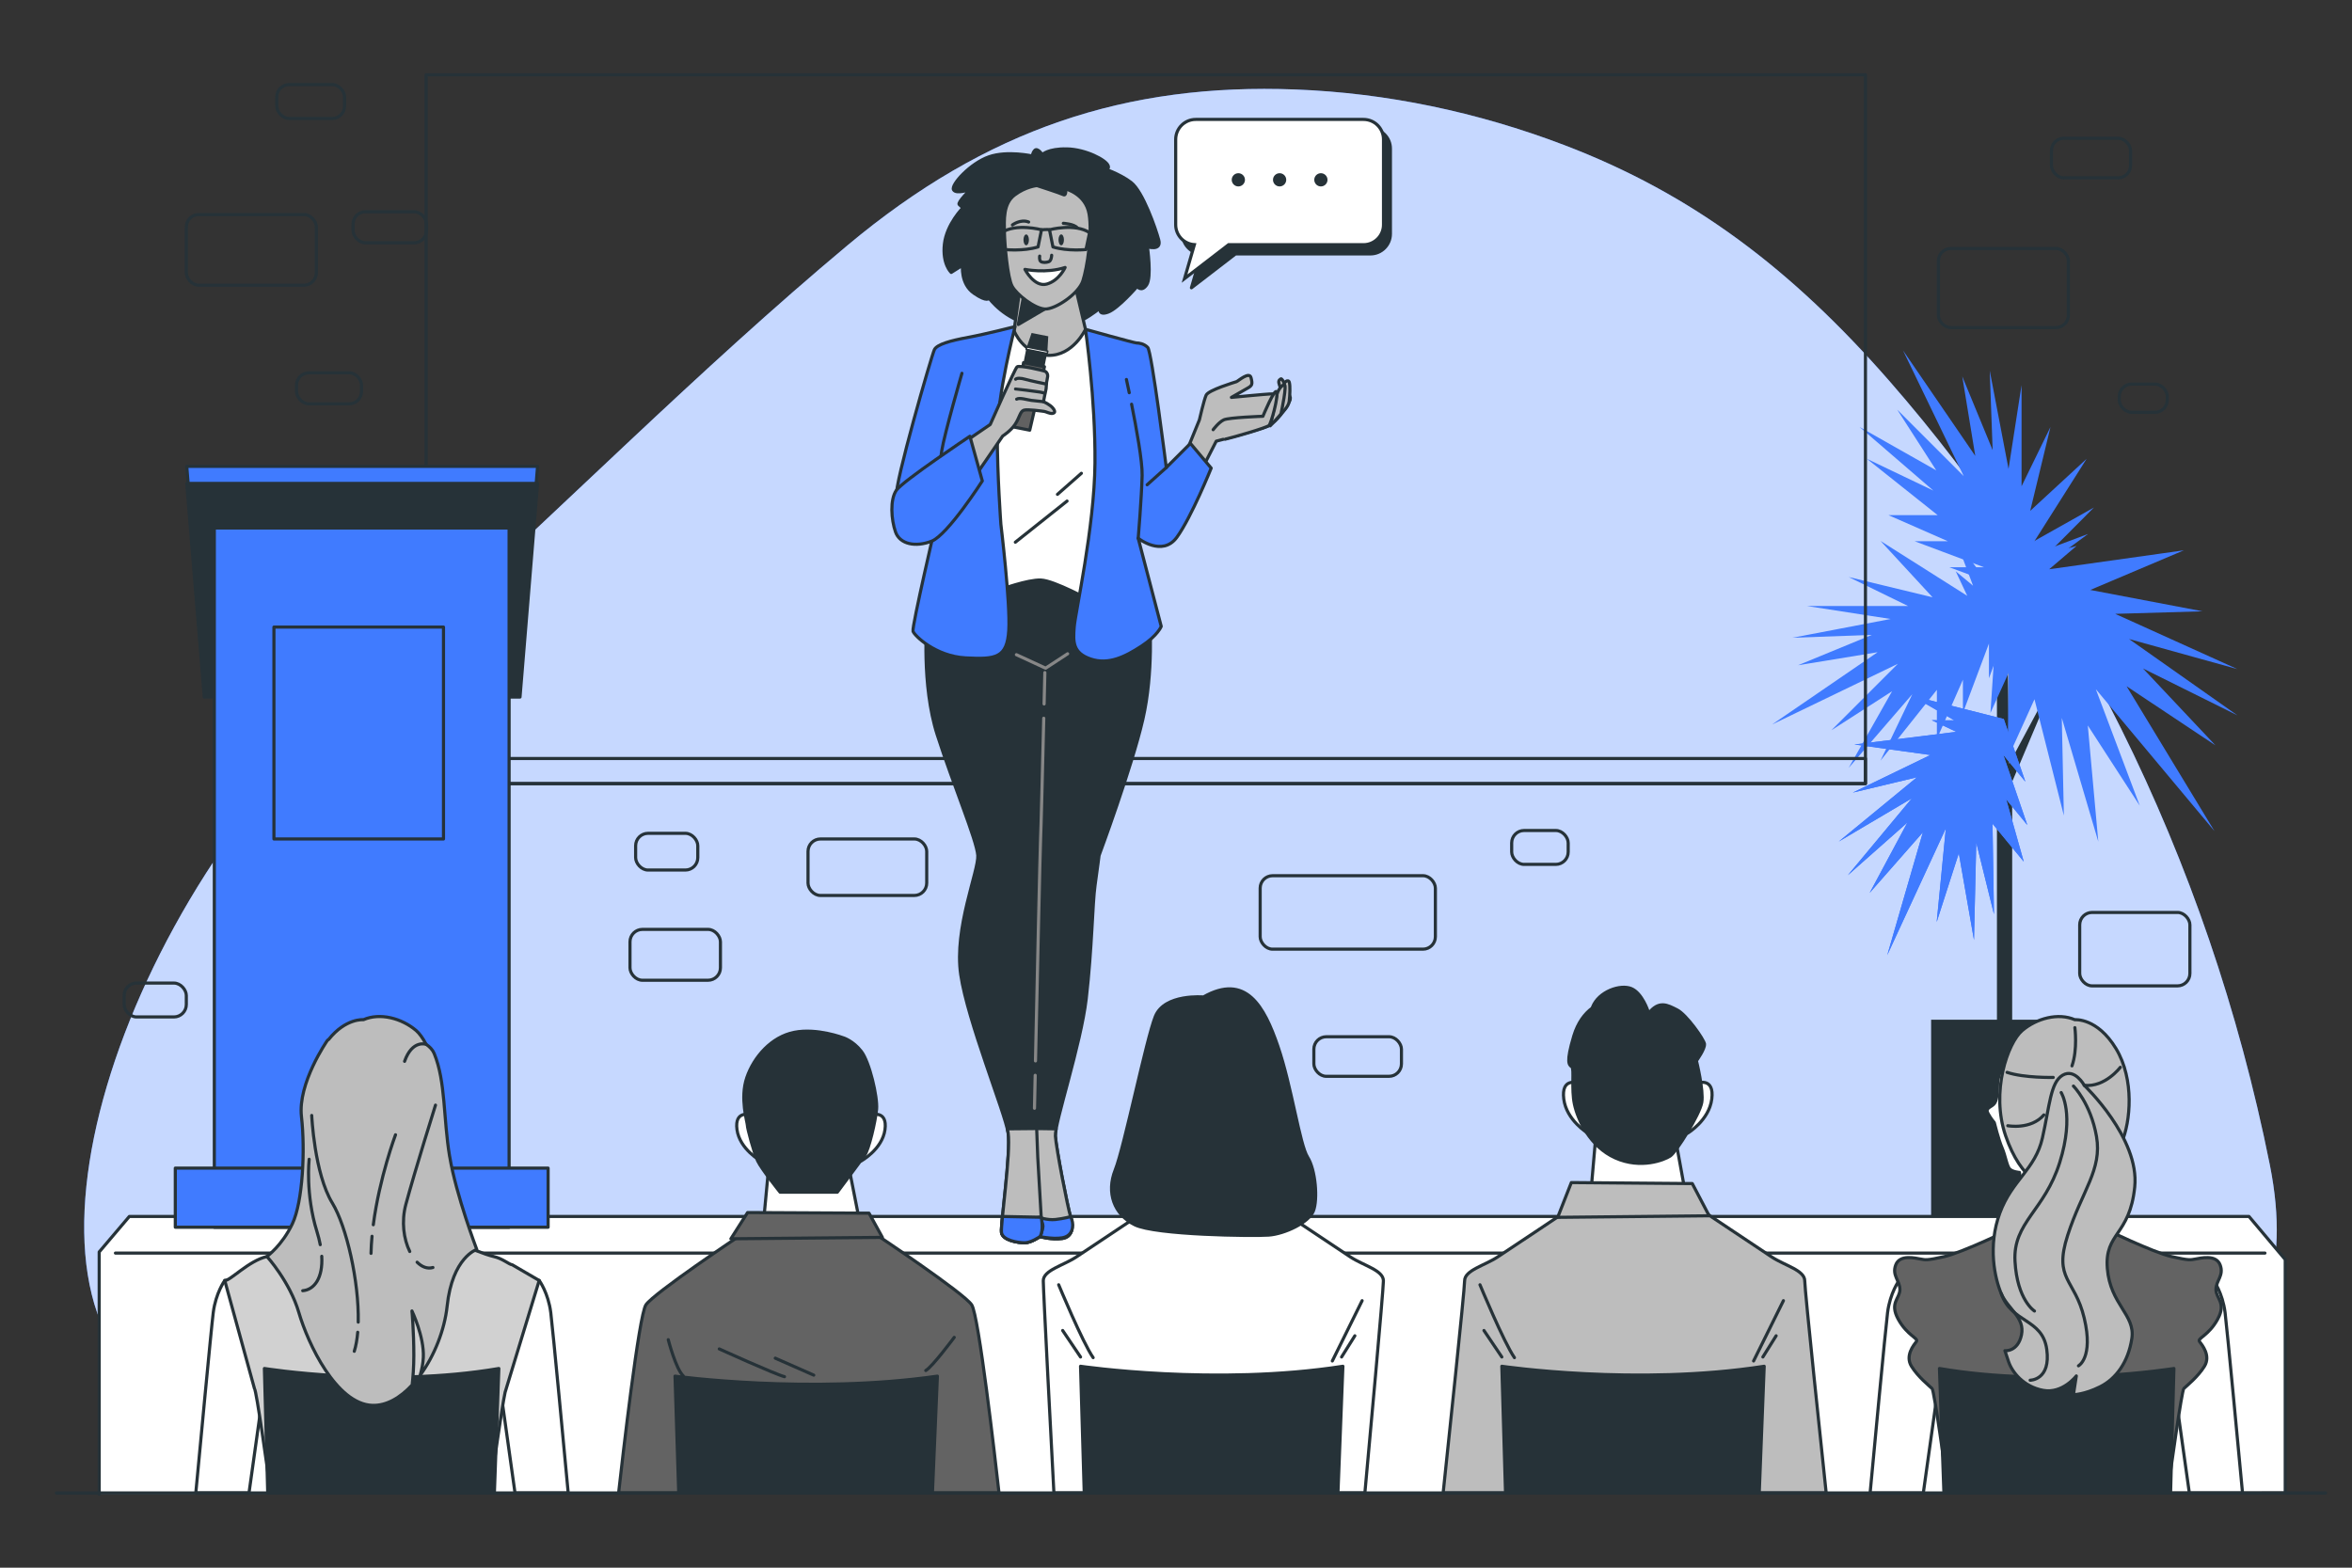 <svg xmlns="http://www.w3.org/2000/svg" viewBox="0 0 750 500"><rect x="0" y="0" width="750" height="500" fill="#333333" stroke="none"/><g id="freepik--background-simple--inject-33"><g><path d="M676.46,232.59c-20.23-40.72-45.18-78.12-74.01-111.11-31.11-35.6-62.82-59.66-103.73-75.24-27.7-10.54-56.59-16.58-85.61-17.7-53.97-2.08-98.48,12.6-142.81,49.66-47.53,39.73-91.87,84.68-138.18,126.4-4.83,4.35-9.69,8.68-14.57,12.96C36.78,288.43-2.46,414.33,52.17,445.1H680.7s57.17-3.45,43.08-73.67c-9.86-49.15-25.96-95.85-47.32-138.84Z" style="fill:#407BFF;"></path><path d="M676.46,232.59c-20.23-40.72-45.18-78.12-74.01-111.11-31.11-35.6-62.82-59.66-103.73-75.24-27.7-10.54-56.59-16.58-85.61-17.7-53.97-2.08-98.48,12.6-142.81,49.66-47.53,39.73-91.87,84.68-138.18,126.4-4.83,4.35-9.69,8.68-14.57,12.96C36.78,288.43-2.46,414.33,52.17,445.1H680.7s57.17-3.45,43.08-73.67c-9.86-49.15-25.96-95.85-47.32-138.84Z" style="fill:#fff; opacity:.7;"></path></g></g><g id="freepik--Plant--inject-33"><g><rect x="615.79" y="325.23" width="47.53" height="63.37" style="fill:#263238;"></rect><polygon points="636.78 196.15 636.78 334.85 641.64 329.99 641.64 249.32 656.68 213.76 640.7 243.59 640.1 200.54 636.78 196.15" style="fill:#263238;"></polygon><g><polygon points="627.32 190.04 599.65 172.52 616.25 190.5 589.51 184.04 608.41 193.27 576.14 193.27 602.88 197.42 571.53 203.41 596.89 202.49 573.37 212.17 598.73 208.02 565.07 231.07 605.19 211.71 583.98 232.92 603.34 220.47 589.51 244.9 609.8 221.39 599.65 242.6 617.63 220.01 617.63 235.68 625.93 216.78 625.93 227.38 634.23 205.25 634.23 216.32 640.1 200.54 641.61 196.49 623.63 172.06 629.16 186.81 623.63 182.2 627.32 190.04" style="fill:#407BFF;"></polygon><polygon points="623.82 233.41 591.32 237.45 615.56 240.8 590.81 252.79 611.26 247.91 586.33 268.41 609.63 254.63 589.21 279.17 608.22 262.35 596.2 284.77 613.16 265.46 601.8 304.64 620.48 264.21 617.57 294.06 624.62 272.14 629.46 299.8 630.19 268.76 635.83 291.58 635.37 262.71 645.33 274.82 639.73 254.95 646.47 263.14 638.82 240.77 645.85 249.32 640.36 233.41 638.96 229.32 609.55 221.87 623.19 229.75 615.99 229.7 623.82 233.41" style="fill:#407BFF;"></polygon><polygon points="623.82 233.41 591.32 237.45 615.56 240.8 590.81 252.79 611.26 247.91 586.33 268.41 609.63 254.63 589.21 279.17 608.22 262.35 596.2 284.77 613.16 265.46 601.8 304.64 620.48 264.21 617.57 294.06 624.62 272.14 629.46 299.8 630.19 268.76 635.83 291.58 635.37 262.71 645.33 274.82 639.73 254.95 646.47 263.14 638.82 240.77 645.85 249.32 640.36 233.41 638.96 229.32 609.55 221.87 623.19 229.75 615.99 229.7 623.82 233.41" style="fill:#407BFF;"></polygon><polygon points="653.43 181.56 696.39 175.52 666.54 188.16 702.34 194.97 674.49 195.78 713.44 213.4 678.9 203.81 713.47 228.16 683.36 213.2 706.46 237.73 678.12 218.87 706.15 265.08 668.31 219.8 682.33 256.98 665.75 231.38 669.1 268.43 657.46 228.97 658.12 260.11 648.75 223.02 640.19 241.94 640.5 214.59 634.71 227.39 636.78 196.15 630.74 209.5 632.26 187.26 632.66 181.55 667.7 161.87 652.97 176.66 662.16 174.12 653.43 181.56" style="fill:#407BFF;"></polygon><polygon points="647.86 173.99 665.38 146.33 647.39 162.93 653.85 136.19 644.63 155.09 644.63 122.82 640.48 149.56 634.48 118.2 635.41 143.56 625.72 120.05 629.87 145.41 606.82 111.75 626.19 151.86 604.98 130.65 617.43 150.02 592.99 136.19 616.5 156.47 595.3 146.33 617.89 164.31 602.21 164.31 621.11 172.61 610.51 172.61 632.64 180.91 621.58 180.91 637.35 186.78 641.4 188.29 665.84 170.3 651.08 175.84 655.69 170.3 647.86 173.99" style="fill:#407BFF;"></polygon></g></g></g><g id="freepik--Stage--inject-33"><g><polyline points="31.63 476.54 31.63 399.3 41.24 387.98 717.15 387.98 728.71 401.72 728.71 475.66" style="fill:#fff; stroke:#263238; stroke-linecap:round; stroke-linejoin:round;"></polyline><line x1="36.81" y1="399.66" x2="722.24" y2="399.66" style="fill:none; stroke:#263238; stroke-linecap:round; stroke-linejoin:round;"></line></g></g><g id="freepik--Bricks--inject-33"><g><rect x="618.11" y="79.25" width="41.45" height="25.23" rx="3.96" ry="3.96" style="fill:none; stroke:#263238; stroke-linecap:round; stroke-linejoin:round;"></rect><rect x="654.16" y="44.1" width="25.23" height="12.62" rx="3.96" ry="3.96" style="fill:none; stroke:#263238; stroke-linecap:round; stroke-linejoin:round;"></rect><rect x="675.78" y="122.5" width="15.32" height="9.01" rx="3.96" ry="3.96" style="fill:none; stroke:#263238; stroke-linecap:round; stroke-linejoin:round;"></rect><rect x="401.84" y="279.3" width="55.87" height="23.43" rx="3.96" ry="3.96" style="fill:none; stroke:#263238; stroke-linecap:round; stroke-linejoin:round;"></rect><rect x="482.04" y="264.88" width="18.02" height="10.81" rx="3.96" ry="3.96" style="fill:none; stroke:#263238; stroke-linecap:round; stroke-linejoin:round;"></rect><rect x="418.96" y="330.66" width="27.93" height="12.62" rx="3.96" ry="3.96" style="fill:none; stroke:#263238; stroke-linecap:round; stroke-linejoin:round;"></rect><rect x="257.66" y="267.58" width="37.85" height="18.02" rx="3.96" ry="3.96" style="fill:none; stroke:#263238; stroke-linecap:round; stroke-linejoin:round;"></rect><rect x="200.89" y="296.42" width="28.84" height="16.22" rx="3.96" ry="3.96" style="fill:none; stroke:#263238; stroke-linecap:round; stroke-linejoin:round;"></rect><rect x="202.69" y="265.78" width="19.82" height="11.71" rx="3.96" ry="3.96" style="fill:none; stroke:#263238; stroke-linecap:round; stroke-linejoin:round;"></rect><rect x="94.56" y="118.9" width="20.73" height="9.91" rx="3.96" ry="3.96" style="fill:none; stroke:#263238; stroke-linecap:round; stroke-linejoin:round;"></rect><rect x="59.42" y="68.43" width="41.45" height="22.53" rx="3.96" ry="3.96" style="fill:none; stroke:#263238; stroke-linecap:round; stroke-linejoin:round;"></rect><rect x="112.58" y="67.53" width="23.43" height="9.91" rx="3.96" ry="3.96" style="fill:none; stroke:#263238; stroke-linecap:round; stroke-linejoin:round;"></rect><rect x="88.25" y="26.98" width="21.63" height="10.81" rx="3.96" ry="3.96" style="fill:none; stroke:#263238; stroke-linecap:round; stroke-linejoin:round;"></rect><rect x="39.59" y="313.54" width="19.82" height="10.81" rx="3.96" ry="3.96" style="fill:none; stroke:#263238; stroke-linecap:round; stroke-linejoin:round;"></rect><rect x="663.17" y="291.01" width="35.14" height="23.43" rx="3.96" ry="3.96" style="fill:none; stroke:#263238; stroke-linecap:round; stroke-linejoin:round;"></rect></g></g><g id="freepik--Speech_Bubble--inject-33"><g><path d="M436.99,41.02h-53.51c-3.52,0-6.38,2.85-6.38,6.38v27.2c0,3.38,2.64,6.14,5.96,6.36l-3.14,10.83,14.05-10.81h43.02c3.52,0,6.38-2.86,6.38-6.38v-27.2c0-3.52-2.85-6.38-6.38-6.38Z" style="fill:#263238; stroke:#263238; stroke-linecap:round; stroke-linejoin:round;"></path><path d="M434.79,38.09h-53.51c-3.52,0-6.38,2.86-6.38,6.38v27.2c0,3.38,2.64,6.14,5.96,6.36l-3.14,10.83,14.05-10.81h43.02c3.52,0,6.38-2.85,6.38-6.38v-27.2c0-3.52-2.85-6.38-6.38-6.38Z" style="fill:#fff; stroke:#263238; stroke-miterlimit:10;"></path><g><path d="M396.99,57.35c0,1.17-.95,2.11-2.11,2.11s-2.11-.95-2.11-2.11,.95-2.11,2.11-2.11,2.11,.95,2.11,2.11Z" style="fill:#263238;"></path><path d="M410.15,57.35c0,1.17-.95,2.11-2.11,2.11s-2.11-.95-2.11-2.11,.95-2.11,2.11-2.11,2.11,.95,2.11,2.11Z" style="fill:#263238;"></path><path d="M423.31,57.35c0,1.17-.95,2.11-2.11,2.11s-2.11-.95-2.11-2.11,.95-2.11,2.11-2.11,2.11,.95,2.11,2.11Z" style="fill:#263238;"></path></g></g></g><g id="freepik--Board--inject-33"><g><rect x="135.87" y="23.85" width="458.98" height="226.08" style="fill:none; stroke:#263238; stroke-linecap:round; stroke-linejoin:round;"></rect><rect x="135.87" y="241.92" width="458.98" height="8.01" style="fill:none; stroke:#263238; stroke-linecap:round; stroke-linejoin:round;"></rect></g></g><g id="freepik--Podium--inject-33"><g><polygon points="165.82 217.4 65.14 217.4 59.55 148.74 171.42 148.74 165.82 217.4" style="fill:#407BFF; stroke:#263238; stroke-linecap:round; stroke-linejoin:round;"></polygon><polygon points="165.82 222.31 65.14 222.31 59.55 154.19 171.42 154.19 165.82 222.31" style="fill:#263238; stroke:#263238; stroke-linecap:round; stroke-linejoin:round;"></polygon><rect x="68.34" y="168.39" width="94" height="223.03" style="fill:#407BFF; stroke:#263238; stroke-linecap:round; stroke-linejoin:round;"></rect><rect x="87.35" y="200" width="54.07" height="67.58" style="fill:none; stroke:#263238; stroke-linecap:round; stroke-linejoin:round;"></rect><rect x="55.9" y="372.56" width="118.88" height="18.85" style="fill:#407BFF; stroke:#263238; stroke-linecap:round; stroke-linejoin:round;"></rect></g></g><g id="freepik--Character_6--inject-33"><g><path d="M329.24,49.77s-7.95-1.81-13.86,.24c-5.91,2.05-12.17,8.92-11.33,10.49s5.42-.12,5.42-.12c0,0-4.22,4.22-3.62,4.82,.6,.6,1.21,1.08,1.21,1.08,0,0-5.18,5.18-5.91,11.57-.72,6.39,2.17,9.04,2.17,9.04l3.62-2.29s-.72,5.91,3.62,8.92c4.34,3.01,4.82,1.57,4.82,1.57,0,0,5.18,7.11,13.62,8.32,8.44,1.21,13.14,.24,16.27-1.45,3.13-1.69,5.54-3.74,5.54-3.74,0,0-.72,2.53,2.53,1.33s9.28-8.2,9.28-8.2c0,0,1.33,1.93,3.01-.48s.24-12.17,.24-12.17c0,0,4.58,1.45,3.62-2.17-.96-3.62-5.06-15.43-8.8-18.32s-9.4-4.7-9.4-4.7c0,0,2.77,1.08,2.05-.72s-7.11-5.18-13.14-5.3-7.83,1.81-7.83,1.81c0,0-1.57-2.29-2.41-1.33-.84,.96-.72,1.81-.72,1.81Z" style="fill:#263238; stroke:#263238; stroke-linecap:round; stroke-linejoin:round;"></path><path d="M319.07,72.74s-1.75,.58-1.46,3.07c.29,2.48,2.7,6.36,2.7,6.36l-1.24-9.43Z" style="fill:none; stroke:#263238; stroke-linecap:round; stroke-linejoin:round;"></path><path d="M347.94,72.67s2.27-.29,2.05,2.85c-.22,3.14-2.34,7.16-2.34,7.16l.29-10.01Z" style="fill:none; stroke:#263238; stroke-linecap:round; stroke-linejoin:round;"></path><g><path d="M295.58,197.82s-1.83,20.59,3.29,36.54c5.12,15.95,12.59,33.59,12.93,38.44,.34,4.85-7.63,23.22-5.44,38.06,2.19,14.84,14.16,44.15,15.1,50.42,.94,6.28-2.43,29.21-2.11,31.78,.32,2.57,5.39,3.33,7.43,3.31,2.04-.02,4.83-1.96,4.83-1.96,0,0,3.67,1.08,7.09,.6,3.42-.48,3.62-3.84,2.67-6.97-.95-3.13-4.57-21.68-4.84-25.71-.27-4.03,8.17-29.3,9.84-43.77,1.89-16.37,1.97-30.26,2.83-36.31,.85-6.06,1.27-9.42,1.27-9.42,0,0,10.45-28.1,13.95-43.37,3.5-15.27,2.19-31.6,2.18-32.95-.01-1.34-4.97-16.08-4.97-16.08l-62.18-.49-3.88,17.87Z" style="fill:#263238; stroke:#263238; stroke-linecap:round; stroke-linejoin:round;"></path><path d="M336.54,362.34c-.03-.48,.06-1.28,.25-2.31l-6.22-.09-9.36,.09c.12,.48,.21,.91,.26,1.25,.94,6.28-2.43,29.21-2.11,31.78,.32,2.57,5.39,3.33,7.43,3.31,2.04-.02,4.83-1.96,4.83-1.96,0,0,3.67,1.08,7.09,.6,3.42-.48,3.62-3.84,2.67-6.97-.95-3.13-4.57-21.68-4.84-25.71Z" style="fill:#bdbdbd; stroke:#263238; stroke-linecap:round; stroke-linejoin:round;"></path><path d="M341.37,388.05s-2.21,.62-4.8,.9-5.33-.71-5.33-.71c0,0,1.31,1.51,1.33,2.78,.01,1.27-.96,3.39-.96,3.39,0,0,5.55,1.14,8.14,.09s2.82-4.28,1.63-6.46Z" style="fill:#407BFF; stroke:#263238; stroke-linecap:round; stroke-linejoin:round;"></path><path d="M332.02,388.23l-12.35-.25c-.25,2.56-.4,4.45-.32,5.08,.32,2.57,5.39,3.33,7.43,3.31,2.04-.02,4.83-1.96,4.83-1.96,1.32-1.97,.41-6.19,.41-6.19Z" style="fill:#407BFF; stroke:#263238; stroke-linecap:round; stroke-linejoin:round;"></path><polyline points="330.57 359.93 330.92 369.16 332.02 388.23" style="fill:#bdbdbd; stroke:#263238; stroke-linecap:round; stroke-linejoin:round;"></polyline><path d="M332.94,224.52c.14-5.91,.24-10,.24-10" style="fill:none; stroke:#878787; stroke-linecap:round; stroke-linejoin:round;"></path><path d="M330.19,338.37c.52-23.93,1.49-68.17,1.63-70.87,.13-2.39,.65-23.57,1.01-38.42" style="fill:none; stroke:#878787; stroke-linecap:round; stroke-linejoin:round;"></path><path d="M329.87,353.47s.09-4.1,.23-10.51" style="fill:none; stroke:#878787; stroke-linecap:round; stroke-linejoin:round;"></path><polyline points="324.11 208.81 333.42 213.11 340.44 208.52" style="fill:none; stroke:#878787; stroke-linecap:round; stroke-linejoin:round;"></polyline></g><g><path d="M317.75,106.28s11.95-3.24,18.27-2.9c6.32,.34,11.27,2.56,11.27,2.56,0,0,2.9,12.29,3.59,26.98s-1.2,46.45-1.88,51.23-1.02,7.51-1.02,7.51c0,0-11.78-6.49-16.05-6.66-4.27-.17-12.98,3.07-12.98,3.07,0,0-3.42-23.39-3.93-39.1-.51-15.71,.85-38.42,.85-38.42l1.88-4.27Z" style="fill:#fff; stroke:#263238; stroke-linecap:round; stroke-linejoin:round;"></path><line x1="323.77" y1="172.93" x2="340.26" y2="159.81" style="fill:none; stroke:#263238; stroke-linecap:round; stroke-linejoin:round;"></line><line x1="344.83" y1="150.95" x2="337.2" y2="157.67" style="fill:none; stroke:#263238; stroke-linecap:round; stroke-linejoin:round;"></line></g><path d="M325.04,93.28l-1.69,12.2s2.94,7.64,10.88,7.86c7.94,.22,11.91-8.3,11.91-8.3l-3.01-12.71-18.08,.96Z" style="fill:#bdbdbd; stroke:#263238; stroke-linecap:round; stroke-linejoin:round;"></path><polygon points="326.37 94.67 324.71 103.5 333.95 98.09 326.37 94.67" style="fill:#263238; stroke:#263238; stroke-linecap:round; stroke-linejoin:round;"></polygon><g><path d="M330.65,59.19s-3.5,.27-7.14,3.02-3.29,7.97-3.22,11.88,.99,14.5,2.45,17.19c1.47,2.69,7.19,7.15,10.48,7.28s10.75-4.85,12.09-9c1.34-4.15,3.07-15.01,1.97-21.36-1.1-6.35-7.45-7.94-7.45-7.94,0,0,.24,2.32-.73,1.83s-8.45-2.91-8.45-2.91Z" style="fill:#bdbdbd; stroke:#263238; stroke-linecap:round; stroke-linejoin:round;"></path><path d="M331.53,81.68s-.21,1.29,.34,1.71c.55,.42,1.71,.37,2.54,.09,.83-.28,.94-1.87,.94-2.07" style="fill:none; stroke:#263238; stroke-linecap:round; stroke-linejoin:round;"></path><path d="M326.84,85.92s6.83,1.37,12.8-.61c0,0-1.87,4.18-5.84,5.29s-6.97-4.68-6.97-4.68Z" style="fill:#fff; stroke:#263238; stroke-linecap:round; stroke-linejoin:round;"></path><path d="M322.84,71.74s2.58-1.96,5.17-.93" style="fill:none; stroke:#263238; stroke-linecap:round; stroke-linejoin:round;"></path><path d="M339.07,71.22s3.51,.21,4.44,1.45" style="fill:none; stroke:#263238; stroke-linecap:round; stroke-linejoin:round;"></path><path d="M328.1,76.5c0,.96-.39,1.73-.87,1.73s-.87-.78-.87-1.73,.39-1.73,.87-1.73,.87,.78,.87,1.73Z" style="fill:#263238;"></path><path d="M339.27,76.5c0,.96-.39,1.74-.87,1.74s-.87-.78-.87-1.74,.39-1.74,.87-1.74,.87,.78,.87,1.74Z" style="fill:#263238;"></path><g><path d="M319.33,74.22l1.14,5.37s5.79,.62,10.54-.83l1.1-5.48s-8.13-2.17-12.78,.93Z" style="fill:none; stroke:#263238; stroke-linecap:round; stroke-linejoin:round;"></path><path d="M347.44,74.22l-1.14,5.37s-5.79,.62-10.54-.83l-1.1-5.48s8.13-2.17,12.78,.93Z" style="fill:none; stroke:#263238; stroke-linecap:round; stroke-linejoin:round;"></path><path d="M332.11,73.29s2.07-.2,2.55,0" style="fill:none; stroke:#263238; stroke-linecap:round; stroke-linejoin:round;"></path></g></g><g><path d="M323.67,104.17s-9.3,2.38-14.96,3.43c-5.67,1.05-9.91,2.23-10.75,3.91-.84,1.68-12.91,43.44-12.07,46.59,.84,3.15,3.04,4.3,6.51,5.77,3.46,1.47,6.3,1.89,6.3,1.89,0,0-7.98,34.21-7.56,35.57,.42,1.36,7.14,7.98,16.79,8.5s13.22,0,13.75-8.81c.52-8.81-2.52-33.79-2.52-33.79,0,0-1.15-15.74-1.15-28.54s5.67-34.52,5.67-34.52Z" style="fill:#407BFF; stroke:#263238; stroke-linecap:round; stroke-linejoin:round;"></path><path d="M306.74,119.06s-5.55,19.15-6.44,24.7-1.79,19.51-1.79,19.51" style="fill:none; stroke:#263238; stroke-linecap:round; stroke-linejoin:round;"></path></g><g><polygon points="333.98 112.26 327.32 110.95 328.95 106.2 334.27 107.25 333.98 112.26" style="fill:#263238;"></polygon><rect x="326.83" y="111.26" width="6.79" height="4.98" transform="translate(28.25 -61.75) rotate(11.16)" style="fill:#263238;"></rect><polygon points="328.36 137.2 323.04 136.15 326.39 115.65 333.05 116.96 328.36 137.2" style="fill:#616161; stroke:#263238; stroke-linecap:round; stroke-linejoin:round;"></polygon><rect x="327.24" y="111.31" width="6.85" height=".76" transform="translate(27.87 -61.88) rotate(11.16)" style="fill:#fff; stroke:#263238; stroke-linecap:round; stroke-linejoin:round; stroke-width:.5px;"></rect></g><g><path d="M307.78,140.84l7.98-5.45s7.84-17.73,8.55-18.38c.72-.65,8.52,1.18,9.02,1.45,.49,.27,.83,.95,.75,1.58s-.34,1.86-.34,1.86c0,0-.09,1.57-.16,2.1-.07,.52-.47,2.06-.52,2.47-.05,.42-.31,1.65-.31,1.65,0,0,2.11,.9,3.02,2.07s.55,1.55-.21,1.67-2.04-.57-2.56-.64-5.3-.77-6.51-.4c-1.21,.38-1.36,2.37-2.79,4.51-1.43,2.15-3.96,3.73-3.96,3.73l-9.07,13.24-2.89-11.47Z" style="fill:#bdbdbd; stroke:#263238; stroke-linecap:round; stroke-linejoin:round;"></path><path d="M332.76,128.12s-2.67-.27-3.88-.42c-1.2-.15-3.8-.99-4.69-.39" style="fill:none; stroke:#263238; stroke-linecap:round; stroke-linejoin:round;"></path><path d="M323.83,124.06c.16-.03,6.53,.77,7.73,.97,1.2,.2,1.57,.45,1.57,.45" style="fill:none; stroke:#263238; stroke-linecap:round; stroke-linejoin:round;"></path><path d="M333.51,122.47s-5.07-1.05-6.54-1.49-2.7-.44-3.11-.03" style="fill:none; stroke:#263238; stroke-linecap:round; stroke-linejoin:round;"></path></g><path d="M309.28,139.14l3.96,14.25s-11.05,17.24-16.17,19.22c-5.13,1.98-10.13,.98-11.51-2.95-1.38-3.92-1.82-10.36,.3-13.34s23.42-17.18,23.42-17.18Z" style="fill:#407BFF; stroke:#263238; stroke-linecap:round; stroke-linejoin:round;"></path><path d="M378.52,143.58l3.94-9.67s1.43-6.27,2.15-7.88c.72-1.61,9.13-4.12,9.67-4.3,.54-.18,4.12-3.4,4.65-1.25,.54,2.15,.36,2.51-1.25,3.4-1.61,.9-5.01,2.86-5.01,2.86,0,0,11.28-1.07,11.99-1.07s7.7-.54,6.44,2.33c-1.25,2.86-4.12,6.44-6.44,7.7-2.33,1.25-16.83,5.01-16.83,5.01l-4.3,8.41-5.01-5.55Z" style="fill:#bdbdbd; stroke:#263238; stroke-linecap:round; stroke-linejoin:round;"></path><path d="M411.46,126.87s-2.34-6.49-3.05-6.04-.78,.91-.45,1.88c.32,.97,1.62,5,1.62,5.19s1.75,1.49,1.88-1.04Z" style="fill:#bdbdbd; stroke:#263238; stroke-linecap:round; stroke-linejoin:round;"></path><path d="M408.49,131.89s2.38-1.96,2.61-3.88c.23-1.92,.36-4.91,.03-6.08s-1.91,.12-1.63,.77c.27,.66-.99,7.98-1.01,9.19Z" style="fill:#bdbdbd; stroke:#263238; stroke-linecap:round; stroke-linejoin:round;"></path><path d="M405.03,135.82s3.33-3.43,3.46-3.93c.13-.5,2.01-9.44,1.01-9.19-1.01,.25-2.14,2.01-2.39,3.52-.25,1.51-2.08,9.59-2.08,9.59Z" style="fill:#bdbdbd; stroke:#263238; stroke-linecap:round; stroke-linejoin:round;"></path><path d="M386.85,137.05s1.76-2.39,3.4-3.15,12.46-1.13,12.46-1.13c0,0,3.9-9.44,4.4-7.68,.5,1.76-1.75,9.89-2.45,10.61-.7,.72-11.64,3.86-13.91,4.36" style="fill:#bdbdbd; stroke:#263238; stroke-linecap:round; stroke-linejoin:round;"></path><g><path d="M346.13,105.04s3.21,22.07,3.03,42.66-6.27,47.62-6.62,52.27-.54,8.23,5.19,10.2c5.73,1.97,11.1-.72,16.29-4.12,5.19-3.4,6.27-6.27,6.27-6.27l-7.34-28.1s7.7,6.09,12.35-.36c4.65-6.44,10.92-22.02,10.92-22.02l-6.62-7.88-7.7,7.7s-4.65-37.05-5.91-38.31c-1.25-1.25-2.86-1.43-3.58-1.43s-16.28-4.35-16.28-4.35Z" style="fill:#407BFF; stroke:#263238; stroke-linecap:round; stroke-linejoin:round;"></path><line x1="371.9" y1="149.13" x2="365.8" y2="154.61" style="fill:none; stroke:#263238; stroke-linecap:round; stroke-linejoin:round;"></line><path d="M360.84,128.92c1.5,7.5,3.47,18.26,3.36,22.72-.18,7.16-1.25,20.05-1.25,20.05" style="fill:none; stroke:#263238; stroke-linecap:round; stroke-linejoin:round;"></path><path d="M359.19,121.03s.37,1.65,.9,4.22" style="fill:none; stroke:#263238; stroke-linecap:round; stroke-linejoin:round;"></path></g></g></g><g id="freepik--Character_5--inject-33"><g><path d="M698.13,476.17l-5.7-40.67v-27.11h13.42s2.89,3.95,3.68,10.26c.69,5.5,4.56,46.87,5.56,57.51h-16.96Z" style="fill:#fff; stroke:#263238; stroke-linecap:round; stroke-linejoin:round;"></path><path d="M596.34,476.17c.99-10.64,4.87-52.01,5.56-57.51,.79-6.32,3.68-10.26,3.68-10.26h13.42v27.11l-5.7,40.67h-16.96Z" style="fill:#fff; stroke:#263238; stroke-linecap:round; stroke-linejoin:round;"></path><path d="M707.16,420.76c-2.89,5.26-6.58,6.05-5.79,7.11,.79,1.05,3.68,4.47,1.58,7.89-2.11,3.42-5.79,6.32-6.58,7.11-.66,.66-4.09,25.3-5.19,33.3h-69.89c-1.1-8-4.52-32.64-5.19-33.3-.79-.79-4.47-3.68-6.58-7.11-2.11-3.42,.79-6.84,1.58-7.89,.79-1.05-2.89-1.84-5.79-7.11-2.89-5.26,.53-6.58,.53-9.47s-2.63-4.47-1.32-7.89,6.32-2.11,7.89-1.84c1.58,.26,1.84,.53,7.63-.79s21.58-8.95,21.58-8.95l7.11-.51v-1.07l7.5,.54,7.5-.54v1.07l7.11,.51s15.79,7.63,21.58,8.95,6.05,1.05,7.63,.79c1.58-.26,6.58-1.58,7.89,1.84,1.32,3.42-1.32,5-1.32,7.89s3.42,4.21,.53,9.47Z" style="fill:#636363; stroke:#263238; stroke-linecap:round; stroke-linejoin:round;"></path><path d="M619.87,476.17l-1.42-39.7c36.25,6.22,74.76,0,74.76,0l-1.06,39.7h-72.28Z" style="fill:#263238; stroke:#263238; stroke-linecap:round; stroke-linejoin:round;"></path><g><path d="M640.09,337.36s-2.93,4.63-3.09,8.03c-.15,3.4-.15,5.71-1.23,6.79s-2.78,1.23-1.85,2.93c.93,1.7,2.01,2.93,2.01,2.93,0,0,1.39,5.56,2.47,8.03s1.54,5.87,2.47,6.79c.93,.93,3.09,1.08,3.09,1.08l.93,6.95,6.48-8.18-6.33-38.9-4.94,3.55Z" style="fill:#fff; stroke:#263238; stroke-linecap:round; stroke-linejoin:round;"></path><path d="M661.63,325.23s7.13-.69,13.11,9.2c5.98,9.89,4.6,23.46,1.84,29.89-2.76,6.44-8.97,14.03-16.56,15.18-7.59,1.15-15.64-3.22-20.47-17.25s.69-29.66,5.29-33.57c4.6-3.91,11.5-5.75,16.79-3.45Z" style="fill:#bdbdbd; stroke:#263238; stroke-linecap:round; stroke-linejoin:round;"></path><g><path d="M664.62,346.16s17.71,16.79,16.1,32.42-9.66,14.49-8.74,25.99c.92,11.5,8.97,14.72,7.82,22.31-1.15,7.59-5.06,12.88-10.12,15.41-5.06,2.53-8.51,2.53-8.51,2.53l.92-5.98s-4.37,5.75-10.58,4.6c-6.21-1.15-9.89-5.75-11.04-9.2l-1.15-3.45s4.14,.46,5.29-5.06c1.15-5.52-4.37-8.28-6.44-13.11-2.07-4.83-4.37-15.18-.46-25.76,3.91-10.58,11.27-13.8,13.57-23.92,2.3-10.12,2.53-17.71,6.44-20.01,3.91-2.3,6.9,3.22,6.9,3.22Z" style="fill:#bdbdbd; stroke:#263238; stroke-linecap:round; stroke-linejoin:round;"></path><path d="M662.78,435.61s4.83-2.53,1.84-15.18c-2.99-12.65-9.89-12.19-5.29-26.44,4.6-14.26,11.04-20.93,9.2-31.5-1.84-10.58-7.36-16.1-7.36-16.1" style="fill:none; stroke:#263238; stroke-linecap:round; stroke-linejoin:round;"></path><path d="M647.37,440.21s6.67,0,5.29-9.89c-1.38-9.89-11.27-8.28-14.49-17.71" style="fill:none; stroke:#263238; stroke-linecap:round; stroke-linejoin:round;"></path><path d="M657.26,348.46s4.37,6.9-.46,22.31-14.95,19.09-14.26,31.5c.69,12.42,6.21,15.87,6.21,15.87" style="fill:none; stroke:#263238; stroke-linecap:round; stroke-linejoin:round;"></path></g><path d="M661.63,327.76s.92,6.9-.92,12.19" style="fill:none; stroke:#263238; stroke-linecap:round; stroke-linejoin:round;"></path><path d="M654.73,343.63s-9.2,.23-14.72-1.61" style="fill:none; stroke:#263238; stroke-linecap:round; stroke-linejoin:round;"></path><path d="M640.24,359.04s7.36,1.38,11.5-3.45" style="fill:none; stroke:#263238; stroke-linecap:round; stroke-linejoin:round;"></path><path d="M676.12,340.41s-4.83,6.44-11.5,5.75" style="fill:none; stroke:#263238; stroke-linecap:round; stroke-linejoin:round;"></path></g></g></g><g id="freepik--Character_4--inject-33"><g><g><path d="M582.33,476.17c-1.37-12.92-6.84-64.7-6.84-67.66,0-3.38-6.36-4.86-10.53-7.61-4.17-2.75-23.44-15.63-23.44-15.63l-20.26-.63-20.26,.63s-19.27,12.89-23.44,15.63c-4.17,2.75-10.53,4.23-10.53,7.61,0,2.96-5.47,54.74-6.84,67.66h122.13Z" style="fill:#bdbdbd; stroke:#263238; stroke-linecap:round; stroke-linejoin:round;"></path><path d="M471.93,409.77s7.61,18.38,10.99,23.24" style="fill:none; stroke:#263238; stroke-linecap:round; stroke-linejoin:round;"></path><line x1="473.2" y1="424.35" x2="478.9" y2="432.8" style="fill:none; stroke:#263238; stroke-linecap:round; stroke-linejoin:round;"></line><line x1="568.69" y1="414.84" x2="559.18" y2="434.07" style="fill:none; stroke:#263238; stroke-linecap:round; stroke-linejoin:round;"></line><line x1="566.37" y1="426.04" x2="562.14" y2="432.8" style="fill:none; stroke:#263238; stroke-linecap:round; stroke-linejoin:round;"></line></g><polygon points="508.8 363.14 507.17 381.9 537.68 381.9 534.41 363.95 508.8 363.14" style="fill:#fff; stroke:#263238; stroke-linecap:round; stroke-linejoin:round;"></polygon><path d="M502.92,345.38s-5.13-1.71-4.27,5.13c.85,6.84,7.69,10.9,7.69,10.9l-3.42-16.03Z" style="fill:#fff; stroke:#263238; stroke-linecap:round; stroke-linejoin:round;"></path><path d="M541.58,345.38s5.13-1.71,4.27,5.13c-.85,6.84-7.69,10.9-7.69,10.9l3.42-16.03Z" style="fill:#fff; stroke:#263238; stroke-linecap:round; stroke-linejoin:round;"></path><path d="M543.53,332.99c-.21-1.5-5.77-9.4-8.76-10.9-2.99-1.5-5.77-3.21-9.19,1.28,0,0-.11-.07-.29-.2,.23-.37,.2-.7,.2-.7,0,0-1.86-5.74-5.31-7.17-3.44-1.43-10.33,.86-12.34,5.88-.05,.13-.07,.22-.12,.34-2.37,1.76-4.56,4.55-5.87,8.9-2.56,8.55-1.5,9.19-.64,9.83,.85,.64-.21,7.05,.85,11.97,1.07,4.91,4.91,13.46,13.04,17.1,8.12,3.63,15.6,.64,17.52-.64,1.92-1.28,9.4-13.25,10.04-17.1,.64-3.85-1.71-13.25-1.71-13.25,0,0,2.78-3.85,2.56-5.34Z" style="fill:#263238; stroke:#263238; stroke-linecap:round; stroke-linejoin:round;"></path><polygon points="501.06 377.17 496.71 388.26 545.02 387.77 539.63 377.49 501.06 377.17" style="fill:#bdbdbd; stroke:#263238; stroke-linecap:round; stroke-linejoin:round;"></polygon><path d="M560.98,476.17l1.58-40.41c-40.56,6.34-83.66,0-83.66,0l1.18,40.41h80.9Z" style="fill:#263238; stroke:#263238; stroke-linecap:round; stroke-linejoin:round;"></path></g></g><g id="freepik--Character_3--inject-33"><g><g><path d="M435.23,476.17c1.18-12.92,5.91-64.7,5.91-67.66,0-3.38-6.36-4.86-10.53-7.61-4.17-2.75-23.44-15.63-23.44-15.63l-20.26-.63-20.26,.63s-19.27,12.89-23.44,15.63c-4.17,2.75-10.53,4.23-10.53,7.61,0,2.96,2.71,54.74,3.39,67.66h99.15Z" style="fill:#fff; stroke:#263238; stroke-linecap:round; stroke-linejoin:round;"></path><path d="M337.59,409.77s7.61,18.38,10.99,23.24" style="fill:none; stroke:#263238; stroke-linecap:round; stroke-linejoin:round;"></path><line x1="338.86" y1="424.35" x2="344.56" y2="432.8" style="fill:none; stroke:#263238; stroke-linecap:round; stroke-linejoin:round;"></line><line x1="434.35" y1="414.84" x2="424.85" y2="434.07" style="fill:none; stroke:#263238; stroke-linecap:round; stroke-linejoin:round;"></line><line x1="432.03" y1="426.04" x2="427.8" y2="432.8" style="fill:none; stroke:#263238; stroke-linecap:round; stroke-linejoin:round;"></line></g><path d="M426.64,476.17l1.58-40.41c-40.56,6.34-83.66,0-83.66,0l1.18,40.41h80.9Z" style="fill:#263238; stroke:#263238; stroke-linecap:round; stroke-linejoin:round;"></path><path d="M383.75,317.98s-12.41-1.1-15.33,6.21c-2.92,7.3-9.86,41.62-12.78,48.92-2.92,7.3-.37,14.24,6.21,17.52s37.6,3.65,42.71,3.29c5.11-.37,12.78-4.02,14.24-7.67,1.46-3.65,.73-13.14-1.83-17.16-2.56-4.02-5.11-22.63-9.49-35.41-4.38-12.78-10.22-23.36-23.73-15.7Z" style="fill:#263238; stroke:#263238; stroke-linecap:round; stroke-linejoin:round;"></path></g></g><g id="freepik--Character_2--inject-33"><g><g><path d="M318.56,476.17c-1.25-11.14-6.46-56.68-8.71-60.01-2.56-3.79-30.14-22.18-30.14-22.18l-21.8-.88-21.8,.88s-27.57,18.39-30.14,22.18c-2.25,3.33-7.46,48.87-8.71,60.01h121.29Z" style="fill:#636363; stroke:#263238; stroke-linecap:round; stroke-linejoin:round;"></path><g><path d="M229.36,430.23s17.86,8.11,20.8,8.85" style="fill:none; stroke:#263238; stroke-linecap:round; stroke-linejoin:round;"></path><line x1="247.22" y1="433.18" x2="259.49" y2="438.59" style="fill:none; stroke:#263238; stroke-linecap:round; stroke-linejoin:round;"></line><path d="M304.28,426.54s-6.93,9.34-9.07,10.57" style="fill:none; stroke:#263238; stroke-linecap:round; stroke-linejoin:round;"></path><path d="M213.09,427.28s2.4,9.34,4.8,11.56" style="fill:none; stroke:#263238; stroke-linecap:round; stroke-linejoin:round;"></path></g></g><polygon points="245.15 371.93 243.52 389.23 274.03 389.23 270.77 372.68 245.15 371.93" style="fill:#fff; stroke:#263238; stroke-linecap:round; stroke-linejoin:round;"></polygon><path d="M239.28,355.56s-5.13-1.58-4.27,4.73c.85,6.31,7.69,10.05,7.69,10.05l-3.42-14.78Z" style="fill:#fff; stroke:#263238; stroke-linecap:round; stroke-linejoin:round;"></path><path d="M277.93,355.56s5.13-1.58,4.27,4.73c-.85,6.31-7.69,10.05-7.69,10.05l3.42-14.78Z" style="fill:#fff; stroke:#263238; stroke-linecap:round; stroke-linejoin:round;"></path><polygon points="238.39 386.73 233.06 395.1 281.37 394.65 277.11 386.93 238.39 386.73" style="fill:#636363; stroke:#263238; stroke-linecap:round; stroke-linejoin:round;"></polygon><path d="M297.33,476.17l1.58-37.26c-40.56,5.85-83.66,0-83.66,0l1.18,37.26h80.9Z" style="fill:#263238; stroke:#263238; stroke-linecap:round; stroke-linejoin:round;"></path><path d="M268.93,331.01s-8.35-3.21-15.65-1.76c-7.3,1.44-12.87,7.86-15.13,14.43s.17,14.27,.17,15.23,2.09,8.82,3.3,11.38,7.13,9.94,7.13,9.94h18.26s7.3-9.78,8.69-11.71c1.39-1.92,3.48-10.9,3.83-14.75,.35-3.85-2.26-15.07-4.87-18.44-2.61-3.37-5.74-4.33-5.74-4.33Z" style="fill:#263238; stroke:#263238; stroke-linecap:round; stroke-linejoin:round;"></path></g></g><g id="freepik--Character_1--inject-33"><g><path d="M79.4,476.17l5.7-40.67v-27.11h-13.42s-2.89,3.95-3.68,10.26c-.69,5.5-4.56,46.87-5.56,57.51h16.96Z" style="fill:#fff; stroke:#263238; stroke-linecap:round; stroke-linejoin:round;"></path><path d="M181.19,476.17c-.99-10.64-4.87-52.01-5.56-57.51-.79-6.32-3.68-10.26-3.68-10.26h-13.42v27.11l5.7,40.67h16.96Z" style="fill:#fff; stroke:#263238; stroke-linecap:round; stroke-linejoin:round;"></path><path d="M86.34,476.17h69.89c.97-7.06,3.75-27.04,4.84-32.12l10.87-35.65-8.59-5.01c-.99-.07-3.05-1.98-5.88-2.62-5.79-1.32-21.58-8.95-21.58-8.95l-7.11-.51v-1.07l-7.5,.54-7.5-.54v1.07l-7.11,.51s-15.79,7.63-21.58,8.95c-5.79,1.32-11.84,7.89-13.42,7.63l9.47,34.47c.66,.66,4.09,25.3,5.19,33.3Z" style="fill:#d1d1d1; stroke:#263238; stroke-linecap:round; stroke-linejoin:round;"></path><path d="M157.65,476.17l1.42-39.7c-36.25,6.22-74.76,0-74.76,0l1.06,39.7h72.28Z" style="fill:#263238; stroke:#263238; stroke-linecap:round; stroke-linejoin:round;"></path><g><path d="M143.39,368.91c-2.06-12.33-1.23-23.84-4.93-32.89-.48-1.17-1.39-2.15-2.6-2.96-1.02-1.97-2.12-3.49-3.17-4.39-4.6-3.91-11.5-5.75-16.79-3.45,0,0-5.64-.54-11.09,6.3-.22,.13-.38,.26-.46,.38,0,0-9.45,13.57-8.22,24.25,1.23,10.69,.41,27.13-2.88,34.12-3.29,6.99-8.14,10.47-8.14,10.47,0,0,7.31,8.02,10.19,17.89,2.88,9.87,11.92,29.19,23.43,29.6,4.52,.16,8.92-2.43,12.7-6.52,.28-2.5,.53-5.78,.53-9.39,0-7.86-.6-14.2-.6-14.2,0,0,3.93,8.16,3.63,14.81-.09,1.93-.48,3.87-1,5.67,4.54-6.21,7.79-14.48,8.59-22.01,1.64-15.62,9.45-18.09,9.45-18.09,0,0-6.58-17.27-8.63-29.6Z" style="fill:#bdbdbd; stroke:#263238; stroke-linecap:round; stroke-linejoin:round;"></path><path d="M114.07,424.91c-.2,2.26-.55,4.32-1.1,6.07" style="fill:none; stroke:#263238; stroke-linecap:round; stroke-linejoin:round;"></path><path d="M99.4,355.76s.82,18.5,6.58,27.95c4.52,7.43,8.53,25,8.25,37.97" style="fill:none; stroke:#263238; stroke-linecap:round; stroke-linejoin:round;"></path><path d="M102.6,400.68c.4,6.9-2.37,10.68-6.07,10.98" style="fill:none; stroke:#263238; stroke-linecap:round; stroke-linejoin:round;"></path><path d="M98.58,369.74s-1.23,11.1,2.47,23.02c.46,1.49,.82,2.9,1.07,4.22" style="fill:none; stroke:#263238; stroke-linecap:round; stroke-linejoin:round;"></path><path d="M133.01,402.57c1.51,1.51,3.28,2.2,5.04,1.69" style="fill:none; stroke:#263238; stroke-linecap:round; stroke-linejoin:round;"></path><path d="M138.87,352.47s-6.58,20.96-9.45,31.65c-1.48,5.5-.68,11.11,1.24,15.03" style="fill:none; stroke:#263238; stroke-linecap:round; stroke-linejoin:round;"></path><path d="M118.63,394.3c-.17,1.82-.28,3.64-.32,5.45" style="fill:none; stroke:#263238; stroke-linecap:round; stroke-linejoin:round;"></path><path d="M126.12,361.93s-5.13,13.67-7.08,28.69" style="fill:none; stroke:#263238; stroke-linecap:round; stroke-linejoin:round;"></path><path d="M135.86,333.07s-4.39-1.56-6.85,5.43" style="fill:none; stroke:#263238; stroke-linecap:round; stroke-linejoin:round;"></path></g></g></g><g id="freepik--Line--inject-33"><line x1="17.96" y1="476.17" x2="741.57" y2="476.17" style="fill:none; stroke:#263238; stroke-linecap:round; stroke-linejoin:round;"></line></g></svg>
